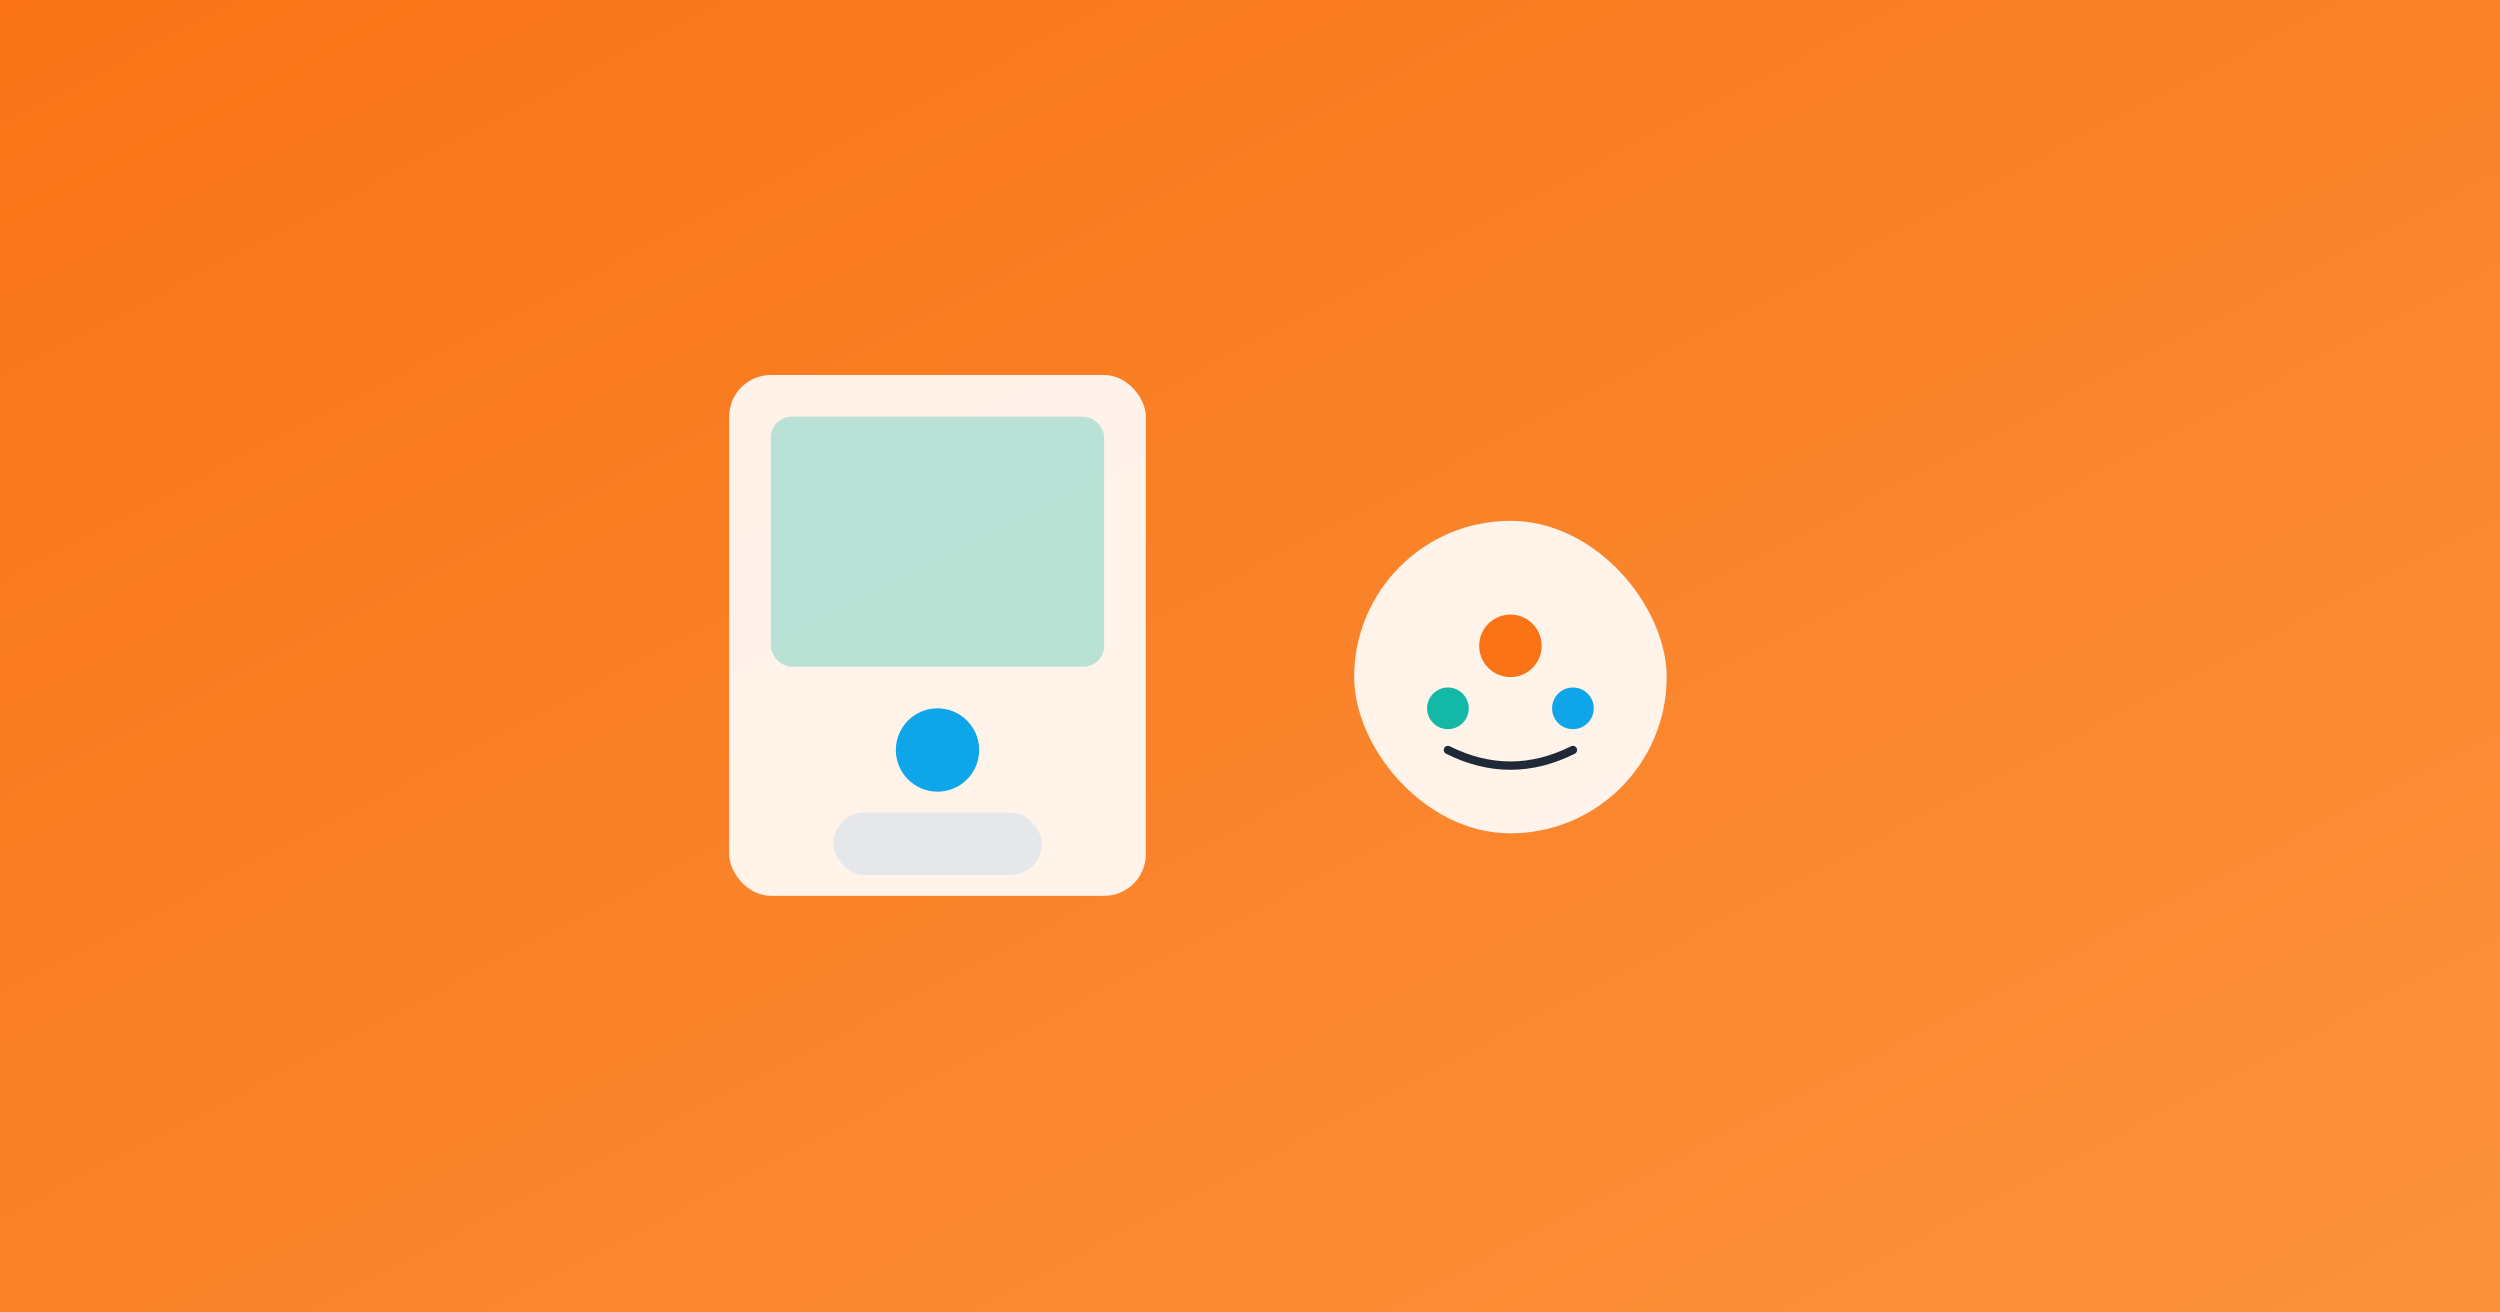 <svg xmlns="http://www.w3.org/2000/svg" viewBox="0 0 1200 630">
  <rect x="0" y="0" width="1200" height="630" fill="#808080" stroke="none"/>
  <defs>
    <linearGradient id="g9" x1="0%" y1="0%" x2="100%" y2="100%">
      <stop offset="0%" style="stop-color:#F97316"/>
      <stop offset="100%" style="stop-color:#FB923C"/>
    </linearGradient>
  </defs>
  <rect width="1200" height="630" fill="url(#g9)"/>
  <rect x="350" y="180" width="200" height="250" rx="20" fill="#FFFFFF" opacity="0.9"/>
  <rect x="370" y="200" width="160" height="120" rx="10" fill="#14B8A6" opacity="0.3"/>
  <circle cx="450" cy="360" r="20" fill="#0EA5E9"/>
  <rect x="400" y="390" width="100" height="30" rx="15" fill="#E5E7EB"/>
  <rect x="650" y="250" width="150" height="150" rx="75" fill="#FFFFFF" opacity="0.9"/>
  <circle cx="725" cy="310" r="15" fill="#F97316"/>
  <circle cx="695" cy="340" r="10" fill="#14B8A6"/>
  <circle cx="755" cy="340" r="10" fill="#0EA5E9"/>
  <path d="M 695 360 Q 725 375 755 360" stroke="#1F2937" stroke-width="4" fill="none" stroke-linecap="round"/>
</svg>